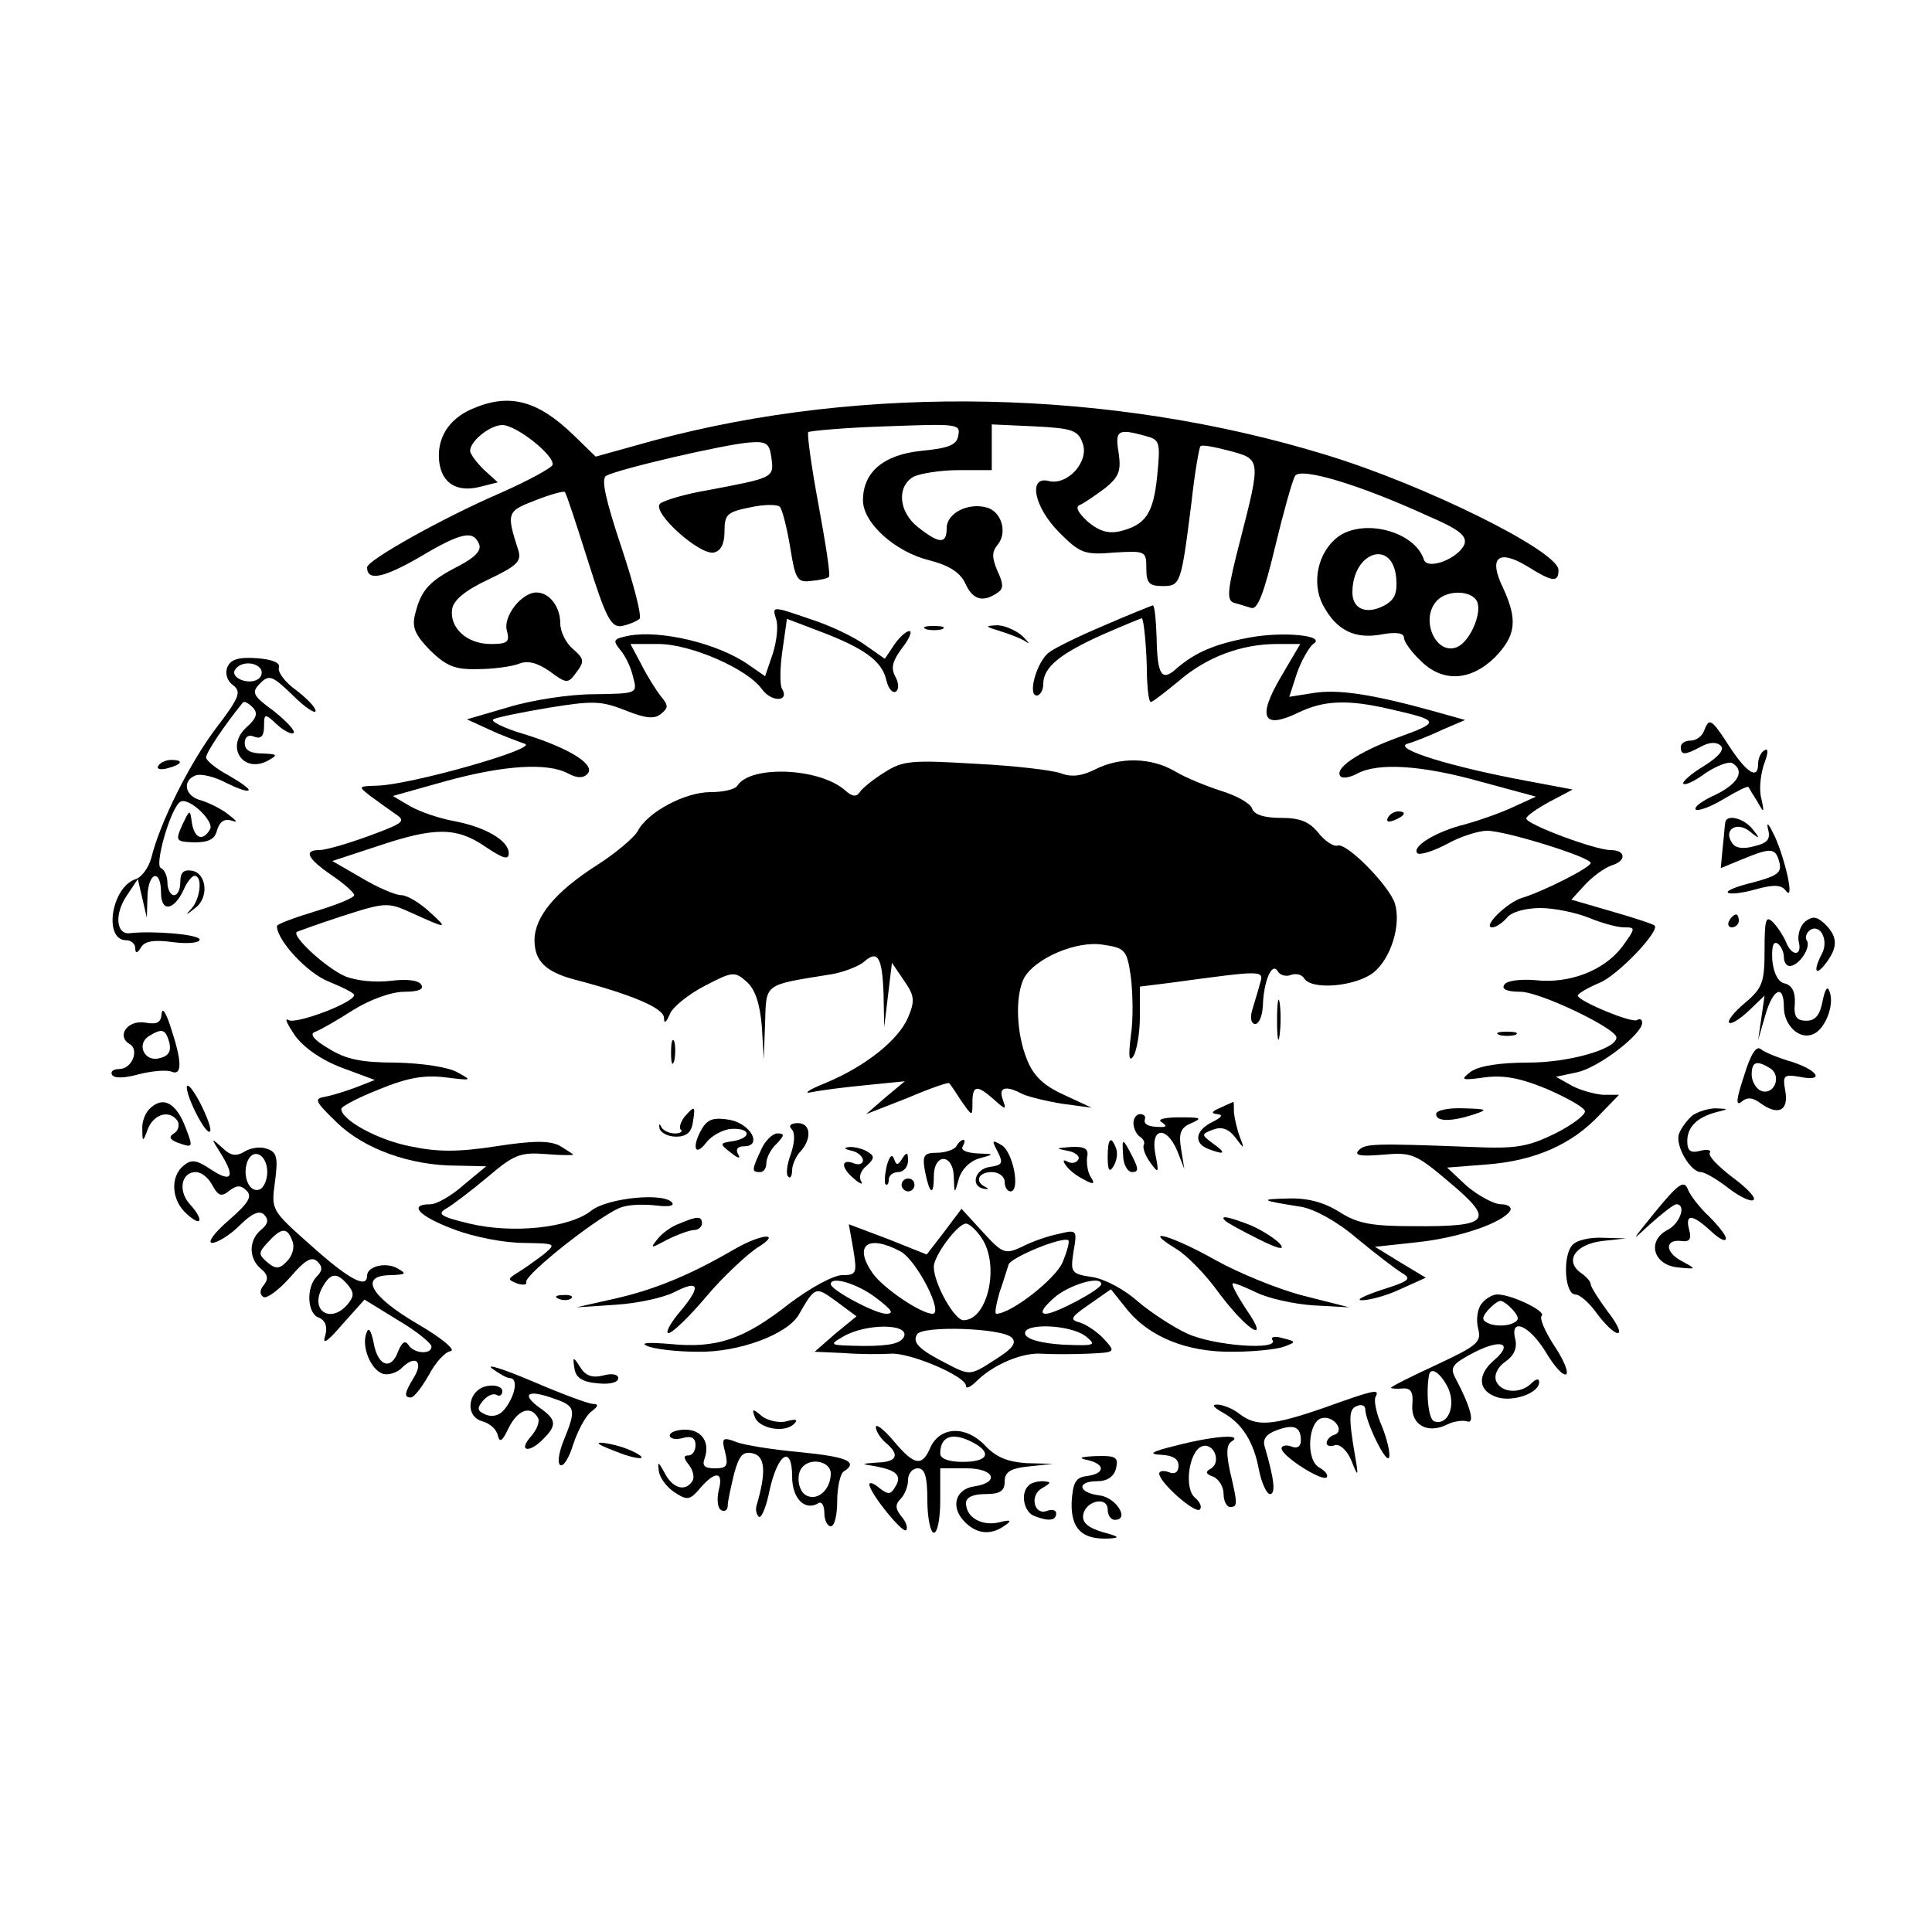 <?xml version="1.0" standalone="no"?>
<!DOCTYPE svg PUBLIC "-//W3C//DTD SVG 20010904//EN"
 "http://www.w3.org/TR/2001/REC-SVG-20010904/DTD/svg10.dtd">
<svg version="1.0" xmlns="http://www.w3.org/2000/svg"
 width="300pt" height="300pt" viewBox="0 0 300 300"
 preserveAspectRatio="xMidYMid meet">
<g transform="translate(0,300) scale(0.1,-0.1)"
fill="#000000" stroke="none">
<path d="M733 2365 c-37 -16 -55 -46 -51 -82 4 -33 27 -48 63 -39 l28 7 -22
20 c-11 11 -21 24 -21 29 0 15 31 40 50 40 22 0 82 -48 78 -62 -2 -5 -39 -25
-82 -44 -88 -38 -206 -104 -206 -115 0 -22 26 -16 80 15 67 40 85 43 94 21 4
-10 -7 -21 -32 -34 -45 -23 -58 -37 -67 -73 -6 -22 -1 -33 23 -58 25 -24 38
-30 74 -29 24 0 52 4 63 8 14 6 29 2 48 -11 27 -20 29 -20 42 -2 13 17 12 21
-5 36 -11 9 -20 27 -20 40 0 26 -17 48 -37 48 -23 0 -52 -37 -46 -59 5 -18 1
-21 -25 -21 -37 0 -64 25 -60 54 2 14 20 29 56 46 44 21 52 28 47 45 -19 59
-18 61 26 78 23 9 44 15 46 13 2 -1 18 -50 36 -107 28 -89 36 -104 53 -101 10
2 22 7 27 11 4 4 -9 54 -28 111 -24 72 -32 106 -24 111 16 10 188 50 224 52
26 2 30 -2 33 -25 4 -30 2 -30 -98 -49 -36 -6 -69 -16 -75 -21 -14 -13 61 -80
83 -76 11 2 17 13 17 33 0 26 4 30 39 37 22 5 43 5 47 1 4 -5 11 -33 16 -63 8
-50 11 -55 33 -52 13 1 25 4 27 6 3 2 -5 52 -16 112 -11 59 -18 110 -16 113 3
2 57 7 121 9 109 4 116 4 112 -14 -2 -15 -15 -20 -57 -24 -59 -6 -91 -33 -91
-77 0 -35 50 -80 103 -93 31 -8 48 -19 56 -36 11 -25 27 -30 49 -15 10 6 11
13 1 34 -9 21 -9 30 0 41 16 19 6 52 -17 58 -29 8 -62 -9 -62 -32 0 -25 -11
-25 -44 1 -31 24 -34 64 -7 79 11 5 42 10 70 10 l51 0 0 35 0 36 66 -3 c59 -3
68 -6 75 -26 11 -28 -23 -66 -52 -59 -33 9 -24 -40 16 -80 32 -32 39 -35 85
-31 49 3 50 2 50 -24 0 -23 4 -28 25 -28 28 0 29 2 45 129 5 46 12 86 14 88 2
3 22 -1 45 -7 49 -13 49 -13 17 -138 -20 -77 -22 -94 -10 -98 8 -2 20 -6 27
-8 10 -3 20 24 37 95 13 54 27 104 31 110 8 14 99 -13 206 -62 49 -21 61 -31
57 -44 -9 -22 -57 -41 -63 -24 -14 44 -94 65 -134 35 -30 -23 -41 -70 -23
-105 21 -40 50 -54 92 -46 22 4 34 2 34 -5 0 -6 11 -22 25 -35 34 -35 78 -33
116 4 33 34 36 58 13 108 -23 47 -8 61 37 34 40 -25 49 -26 49 -6 0 29 -207
132 -362 179 -333 102 -716 110 -1043 22 l-90 -25 -35 34 c-56 54 -100 65
-157 40z m1046 -42 c22 -6 23 -9 18 -61 -6 -60 -18 -77 -58 -87 -18 -4 -32 0
-50 15 -15 14 -20 23 -12 26 7 3 24 15 39 26 22 18 25 27 21 55 -6 35 -1 38
42 26z m389 -220 c2 -24 -2 -34 -18 -43 -28 -15 -50 -6 -50 20 0 63 62 84 68
23z m126 -38 c7 -19 -12 -62 -32 -70 -33 -13 -58 45 -30 73 17 17 55 15 62 -3z"/>
<path d="M1205 2039 c4 -10 1 -35 -5 -54 l-12 -35 -26 18 c-47 33 -136 54
-185 45 -25 -5 -26 -7 -14 -22 8 -9 17 -28 20 -42 7 -26 7 -26 -61 -27 -37 0
-96 -9 -132 -20 l-65 -19 35 -16 c19 -9 44 -18 55 -22 22 -7 -178 -64 -230
-65 -29 -1 -29 -1 -10 -16 11 -8 29 -21 39 -28 17 -11 13 -14 -41 -34 -33 -12
-67 -22 -77 -22 -25 0 -19 -13 19 -39 19 -13 35 -27 35 -31 0 -4 -27 -15 -60
-25 -33 -10 -60 -20 -60 -23 0 -22 47 -73 80 -86 22 -9 40 -18 40 -21 0 -12
-91 -46 -102 -39 -7 4 -2 -6 10 -24 14 -19 41 -38 73 -50 l51 -19 -28 -11
c-16 -6 -38 -13 -49 -15 -18 -3 -16 -7 18 -40 42 -41 114 -67 186 -67 l46 -1
-35 -29 c-19 -17 -42 -30 -52 -30 -35 0 -17 -19 37 -39 31 -12 79 -21 108 -21
51 -1 51 -1 31 -18 -12 -9 -30 -22 -40 -28 -16 -10 -16 -11 -1 -17 9 -3 16 -2
14 2 -3 12 122 110 150 117 13 4 36 4 53 2 16 -2 27 -1 24 4 -11 17 -101 8
-126 -12 -34 -27 -122 -36 -189 -20 -46 11 -51 15 -35 24 10 6 39 28 64 49 40
34 50 38 89 35 23 -2 43 -2 43 -1 0 1 -10 7 -21 14 -16 8 -41 8 -99 -1 -59 -9
-90 -9 -133 0 -51 10 -107 41 -107 58 0 4 27 18 60 31 44 18 70 22 102 18 41
-5 42 -5 18 8 -14 8 -54 14 -95 15 -54 0 -78 5 -105 22 -24 14 -30 23 -20 26
8 3 34 18 59 34 26 16 59 28 79 28 22 0 31 4 26 11 -4 7 -22 9 -47 6 -24 -3
-54 0 -71 7 -30 13 -84 63 -75 69 2 1 35 13 72 25 65 21 70 21 105 5 57 -26
59 -26 29 1 -15 14 -35 26 -44 26 -9 0 -37 12 -62 27 l-45 26 70 23 c89 30
123 30 168 -1 27 -18 36 -21 36 -10 0 20 -37 41 -85 50 -22 4 -52 14 -68 23
l-27 16 82 23 c91 25 158 29 190 12 13 -7 23 -8 30 -1 14 14 -27 40 -98 62
-31 9 -53 20 -48 23 5 3 44 11 86 18 68 11 81 11 119 -4 32 -13 46 -14 56 -5
11 9 11 13 -1 27 -7 9 -21 31 -30 49 l-17 32 43 0 c51 0 139 -39 161 -70 15
-21 44 -20 31 1 -3 6 -3 32 1 59 l7 49 50 -19 c69 -26 97 -46 104 -75 3 -14
10 -22 15 -19 5 3 5 13 -1 24 -7 13 -4 24 11 44 11 14 16 26 11 26 -5 0 -16
-10 -24 -22 l-14 -21 -30 21 c-16 12 -55 31 -87 41 -58 20 -58 20 -52 0z"/>
<path d="M1715 2029 c-38 -16 -77 -35 -86 -42 -19 -14 -34 -67 -19 -67 5 0 10
8 10 18 0 26 26 47 93 77 32 14 59 25 60 25 3 0 8 -50 8 -92 1 -21 3 -38 6
-38 3 0 22 15 44 33 43 37 97 57 152 57 l36 0 -30 -51 c-37 -63 -28 -82 26
-56 41 20 78 21 143 6 79 -18 79 -20 13 -44 -63 -23 -101 -49 -89 -61 4 -3 15
-1 26 5 32 17 100 13 192 -13 l85 -23 -35 -16 c-19 -9 -53 -21 -75 -27 -45
-11 -84 -35 -74 -45 4 -3 24 3 45 14 21 12 50 21 63 21 29 0 161 -41 161 -50
0 -7 -73 -44 -106 -54 -24 -7 -63 -46 -47 -46 6 0 16 7 23 15 7 9 29 15 52 15
21 0 55 -7 75 -15 19 -8 44 -15 55 -15 18 0 18 -1 -3 -30 -28 -37 -82 -58
-135 -52 -24 2 -45 -1 -48 -7 -5 -7 4 -11 25 -11 30 0 149 -57 149 -71 0 -18
-74 -39 -137 -39 -44 0 -76 -5 -89 -14 -17 -13 -15 -14 21 -9 30 4 56 -1 97
-18 30 -13 57 -28 59 -34 2 -5 -18 -21 -46 -35 -43 -21 -61 -24 -130 -21 -154
6 -165 5 -175 -5 -8 -8 2 -10 37 -7 45 4 51 2 105 -44 69 -58 62 -68 -57 -67
-65 0 -87 4 -115 22 -24 15 -49 22 -80 21 -46 -1 -43 -3 21 -13 21 -4 56 -23
86 -49 28 -23 59 -47 69 -53 17 -10 13 -13 -31 -27 -27 -9 -41 -16 -30 -16 11
0 38 7 59 17 l40 18 -40 24 -39 24 65 7 c66 7 133 30 145 49 3 5 -3 10 -14 10
-11 0 -35 13 -53 28 l-31 29 64 5 c73 6 130 31 173 77 l30 31 -25 0 c-13 1
-35 7 -48 14 l-25 14 33 7 c33 7 101 59 101 77 0 5 -4 7 -8 4 -9 -5 -92 30
-92 38 0 3 15 12 34 20 29 12 95 82 85 89 -2 2 -32 12 -67 22 l-62 18 21 23
c12 13 30 26 41 30 24 7 23 24 -1 24 -24 0 -131 40 -131 49 0 4 16 15 36 26
l36 19 -69 13 c-119 22 -210 50 -188 58 11 3 36 13 55 22 l35 15 -50 14 c-94
26 -147 34 -185 28 l-38 -6 12 37 c7 20 19 40 25 45 22 13 -46 20 -99 10 -54
-10 -84 -23 -113 -48 -23 -21 -30 -11 -31 48 -1 27 -3 50 -6 50 -3 -1 -36 -14
-75 -31z"/>
<path d="M1438 2023 c6 -2 18 -2 25 0 6 3 1 5 -13 5 -14 0 -19 -2 -12 -5z"/>
<path d="M1553 2020 c16 -5 34 -12 41 -17 6 -4 3 0 -7 10 -11 9 -29 17 -41 16
-17 -1 -16 -2 7 -9z"/>
<path d="M353 1964 c-4 -10 0 -22 9 -28 13 -10 10 -19 -26 -66 -41 -54 -88
-148 -101 -202 -4 -15 -15 -30 -24 -33 -38 -12 -51 -95 -15 -95 8 0 14 -6 14
-12 0 -9 3 -9 9 1 6 10 21 12 50 8 23 -3 41 -1 41 4 0 8 -72 14 -108 10 -21
-3 -25 28 -6 57 l18 27 7 -30 7 -30 1 33 c1 38 21 44 21 6 0 -31 20 -28 35 4
5 12 13 22 17 22 13 0 9 -35 -4 -50 -11 -12 -10 -12 5 0 22 16 18 54 -5 58
-13 2 -18 -3 -18 -17 0 -12 -4 -21 -10 -21 -5 0 -10 9 -10 19 0 11 -5 21 -10
23 -11 3 15 94 30 103 13 8 54 -31 46 -43 -11 -19 -24 -14 -28 10 -3 22 -3 22
-15 -3 -11 -25 -10 -26 19 -27 22 0 32 5 35 19 4 13 11 18 22 15 11 -4 9 -1
-4 9 -11 9 -30 18 -42 22 -26 6 -31 31 -9 39 8 3 29 -2 46 -11 18 -9 34 -15
36 -12 2 2 -12 12 -31 23 -19 10 -35 23 -35 28 0 7 27 48 57 85 2 3 9 -1 15
-7 9 -9 7 -17 -10 -32 -33 -31 -3 -73 36 -50 14 8 12 9 -10 10 -19 0 -28 5
-28 16 0 10 6 14 15 10 10 -4 15 1 15 16 0 20 1 21 20 3 11 -10 23 -16 26 -13
3 3 -11 18 -31 34 -33 24 -35 29 -21 43 14 14 19 12 51 -19 19 -19 35 -29 35
-24 0 6 -14 20 -31 33 -17 12 -28 28 -26 34 3 8 -10 13 -34 15 -29 2 -41 -2
-46 -14z m52 -3 c3 -5 1 -13 -5 -16 -15 -9 -43 3 -35 15 8 13 32 13 40 1z"/>
<path d="M2646 1865 c-3 -8 -12 -15 -21 -15 -8 0 -15 -4 -15 -10 0 -13 6 -13
32 1 13 7 24 7 30 1 6 -6 -3 -17 -27 -32 -20 -12 -34 -25 -31 -27 3 -3 19 5
35 17 17 11 35 18 41 15 20 -12 9 -32 -26 -49 -20 -9 -34 -19 -31 -23 4 -3 23
4 43 16 20 12 38 21 39 19 1 -2 7 -12 14 -23 10 -18 11 -18 6 5 -4 14 -1 38 4
53 7 18 7 26 1 22 -6 -3 -10 -13 -10 -21 0 -25 -17 -15 -44 26 -29 45 -32 46
-40 25z"/>
<path d="M246 1811 c-4 -5 3 -7 14 -4 23 6 26 13 6 13 -8 0 -17 -4 -20 -9z"/>
<path d="M1374 1801 c-18 -11 -35 -25 -39 -31 -5 -8 -12 -7 -23 3 -40 35 -147
39 -167 7 -4 -6 -22 -10 -42 -10 -39 0 -98 -31 -113 -61 -6 -10 -34 -34 -64
-53 -64 -41 -96 -80 -96 -116 0 -32 17 -49 62 -61 88 -23 138 -44 139 -59 0
-10 3 -9 9 5 4 11 29 31 54 44 44 23 47 23 66 6 13 -12 20 -34 23 -69 l3 -51
2 56 c2 63 -3 59 102 76 19 3 42 12 51 19 22 20 29 8 31 -50 l1 -51 6 50 6 50
19 -28 c16 -23 17 -31 6 -57 -15 -35 -66 -76 -129 -102 -25 -10 -35 -17 -21
-14 14 3 53 8 85 11 l60 6 -30 -25 -30 -26 64 25 c35 15 64 25 65 23 2 -2 10
-14 19 -28 17 -24 17 -24 17 -2 0 27 7 28 33 5 19 -17 20 -17 14 0 -7 19 5 22
31 8 9 -4 37 -11 62 -15 l45 -6 -43 20 c-31 14 -47 29 -57 54 -17 41 -19 99
-5 127 17 31 82 59 123 52 34 -5 37 -8 43 -50 3 -25 4 -66 0 -91 -4 -32 -3
-42 4 -32 5 8 10 36 10 61 l0 47 48 6 c148 20 145 20 138 -3 -3 -12 -9 -30
-12 -41 -3 -11 -1 -20 5 -20 6 0 11 12 12 28 1 38 14 69 23 54 3 -6 13 -9 20
-6 8 3 17 1 21 -5 11 -19 80 -13 108 9 27 22 43 74 33 107 -9 28 -75 95 -89
90 -6 -2 -20 7 -30 20 -14 17 -28 23 -58 23 -26 0 -42 5 -45 15 -3 8 -25 20
-48 27 -22 7 -54 20 -71 30 -37 22 -86 23 -125 3 -20 -10 -36 -12 -52 -6 -13
5 -72 12 -133 15 -99 6 -113 5 -141 -13z"/>
<path d="M2155 1730 c-3 -6 1 -7 9 -4 18 7 21 14 7 14 -6 0 -13 -4 -16 -10z"/>
<path d="M2679 1723 c-1 -5 -2 -22 -4 -39 l-3 -32 34 14 c44 18 51 18 57 -5 4
-16 -3 -21 -40 -31 -25 -6 -43 -13 -40 -16 3 -3 22 -1 43 5 29 8 40 7 47 -2
14 -19 0 46 -17 84 -9 19 -13 24 -11 13 5 -17 0 -23 -21 -28 -18 -5 -30 -3
-35 6 -13 20 8 33 28 17 16 -13 17 -12 4 4 -14 17 -40 23 -42 10z"/>
<path d="M2685 1570 c-3 -5 -1 -10 4 -10 6 0 11 5 11 10 0 6 -2 10 -4 10 -3 0
-8 -4 -11 -10z"/>
<path d="M2740 1525 c0 -50 -3 -59 -30 -82 -17 -14 -28 -28 -25 -31 3 -3 16 5
30 18 l25 24 -5 -35 -5 -34 11 38 c12 42 29 50 29 13 0 -28 24 -51 45 -42 19
7 34 46 26 66 -3 10 -7 5 -11 -15 -4 -21 -11 -30 -25 -30 -15 0 -20 6 -18 27
1 17 -4 28 -16 31 -10 2 -17 16 -19 36 -1 20 1 30 8 26 5 -3 10 -13 10 -21 0
-8 4 -14 9 -14 14 0 33 28 27 39 -4 5 -1 13 5 17 16 10 29 -17 18 -37 -14 -27
-10 -36 6 -15 19 25 19 41 -1 61 -13 12 -19 13 -31 4 -8 -7 -12 -21 -10 -31 6
-23 -11 -24 -20 0 -4 9 -13 23 -20 30 -11 11 -13 4 -13 -43z"/>
<path d="M1983 1415 c0 -27 2 -38 4 -22 2 15 2 37 0 50 -2 12 -4 0 -4 -28z"/>
<path d="M251 1426 c-1 -14 -7 -17 -25 -14 -27 5 -46 -20 -25 -33 16 -9 4 -39
-16 -39 -9 0 -14 -4 -11 -9 4 -6 20 -5 42 1 20 5 42 7 50 4 17 -7 17 15 -1 69
-7 22 -13 32 -14 21z m12 -45 c3 -13 -1 -21 -15 -24 -23 -7 -37 21 -17 34 21
13 26 11 32 -10z"/>
<path d="M2328 1393 c6 -2 18 -2 25 0 6 3 1 5 -13 5 -14 0 -19 -2 -12 -5z"/>
<path d="M1042 1365 c0 -16 2 -22 5 -12 2 9 2 23 0 30 -3 6 -5 -1 -5 -18z"/>
<path d="M2708 1329 c-12 -36 -13 -47 -4 -40 9 8 18 7 31 -3 27 -19 43 -10 37
21 -4 23 -2 25 22 21 39 -8 31 9 -11 23 -21 6 -43 15 -49 20 -7 6 -16 -9 -26
-42z m41 12 c18 -12 6 -42 -14 -35 -8 3 -15 15 -15 25 0 21 8 23 29 10z"/>
<path d="M290 1312 c0 -17 30 -75 36 -69 3 3 -4 22 -15 44 -11 21 -20 32 -21
25z"/>
<path d="M232 1278 c-7 -7 -12 -21 -11 -32 0 -20 1 -20 9 2 10 23 34 29 46 11
3 -6 1 -15 -6 -19 -8 -5 -7 -9 5 -14 25 -9 25 -8 14 21 -15 41 -36 52 -57 31z"/>
<path d="M1895 1280 c-14 -6 -15 -9 -5 -10 10 -1 7 -5 -7 -12 -27 -13 -30 -33
-7 -42 26 -10 29 -7 8 8 -19 14 -19 15 0 22 13 5 24 1 34 -12 14 -19 15 -19 7
1 -4 11 -8 28 -9 38 0 9 0 17 -1 16 0 0 -9 -4 -20 -9z"/>
<path d="M1063 1266 c-6 -8 -9 -17 -6 -20 4 -3 -1 -6 -9 -6 -9 0 -19 5 -21 10
-3 6 -4 5 -3 -2 2 -7 13 -13 26 -13 16 0 24 7 26 23 4 25 3 26 -13 8z"/>
<path d="M2230 1270 c0 -12 24 -12 60 0 21 7 19 8 -17 9 -24 1 -43 -3 -43 -9z"/>
<path d="M2628 1268 c-8 -7 -18 -20 -21 -29 -6 -18 18 -59 34 -59 6 0 25 -11
43 -25 18 -14 36 -22 39 -18 4 3 -11 19 -33 35 -22 17 -38 33 -35 38 3 4 -4 6
-15 3 -15 -4 -20 0 -20 15 0 22 15 37 45 45 20 5 20 5 -1 6 -11 0 -27 -5 -36
-11z"/>
<path d="M1091 1249 c-17 -28 -13 -47 5 -24 8 11 26 21 39 22 31 2 33 -14 3
-19 -21 -3 -21 -4 -3 -18 11 -9 16 -10 11 -2 -4 7 -1 12 9 12 29 0 12 34 -21
41 -24 4 -34 2 -43 -12z"/>
<path d="M1760 1256 c0 -8 5 -18 10 -21 6 -4 8 -9 6 -13 -2 -4 2 -16 10 -27
13 -18 14 -17 8 13 -8 41 17 45 34 5 l11 -28 -5 31 c-4 24 -1 33 16 40 18 8
15 9 -19 9 -22 0 -34 -3 -28 -7 9 -6 9 -8 0 -8 -20 0 -28 4 -25 13 1 4 -2 7
-8 7 -5 0 -10 -6 -10 -14z"/>
<path d="M1229 1247 c6 -6 5 -21 -1 -39 -6 -16 -8 -32 -4 -35 3 -4 6 1 6 10 0
8 6 22 13 29 18 20 16 44 -4 44 -11 0 -15 -4 -10 -9z"/>
<path d="M1182 1215 c-15 -32 -15 -35 -2 -35 6 0 10 6 10 14 0 8 7 22 16 30
12 13 13 16 1 16 -7 0 -19 -11 -25 -25z"/>
<path d="M344 1207 c22 -36 15 -44 -18 -22 -21 14 -29 15 -41 5 -21 -17 -19
-54 5 -75 24 -22 27 -9 4 16 -18 21 -12 49 10 49 9 0 20 -9 26 -21 9 -16 14
-18 26 -8 12 9 18 9 27 0 9 -9 3 -19 -28 -46 -22 -19 -33 -34 -26 -35 8 0 28
12 43 27 19 19 31 24 38 17 8 -8 6 -15 -5 -24 -19 -16 -19 -44 0 -60 11 -9 12
-16 5 -25 -7 -8 -7 -15 -1 -19 5 -3 23 10 41 30 23 27 34 34 43 25 8 -8 8 -14
-1 -23 -17 -17 -15 -58 3 -64 10 -4 14 -14 10 -28 -5 -15 3 -10 27 18 l34 38
52 -32 c29 -17 52 -36 52 -41 0 -13 -28 -11 -36 3 -5 7 -10 4 -16 -11 -11 -30
-32 -22 -38 15 -4 19 -8 24 -11 14 -8 -20 6 -56 25 -63 8 -3 23 1 31 10 21 20
33 8 17 -17 -14 -23 -15 -30 -4 -30 5 0 17 16 28 35 10 19 25 36 34 37 8 2
-15 21 -53 43 -73 43 -90 75 -39 75 22 1 24 2 10 10 -18 11 -48 4 -48 -11 0
-21 -29 -5 -87 47 -62 55 -62 55 -56 99 5 37 3 46 -12 51 -10 4 -25 2 -35 -4
-13 -8 -22 -7 -35 6 -18 16 -18 16 -1 -11z m71 -27 c0 -13 -6 -25 -12 -27 -16
-6 -27 21 -19 43 9 23 31 11 31 -16z m39 -107 c4 -9 0 -23 -8 -31 -12 -13 -18
-13 -31 -2 -14 12 -14 15 1 31 21 23 30 24 38 2z m86 -68 c10 -12 10 -18 0
-30 -26 -31 -59 -11 -40 25 13 24 23 25 40 5z"/>
<path d="M1485 1220 c-3 -5 -17 -10 -30 -10 -20 0 -23 -4 -19 -27 7 -37 14
-42 14 -10 0 37 30 36 31 0 1 -28 1 -28 8 -3 4 14 17 27 31 31 25 7 25 7 -3 8
-16 1 -26 5 -22 11 3 6 4 10 1 10 -3 0 -8 -4 -11 -10z"/>
<path d="M1549 1212 c9 -18 8 -21 -12 -24 -23 -3 -31 -30 -9 -34 7 -1 8 0 2 3
-17 8 -11 23 10 23 11 0 20 -7 20 -15 0 -8 4 -15 9 -15 16 0 4 62 -14 72 -15
9 -15 7 -6 -10z"/>
<path d="M1720 1203 c0 -21 3 -24 9 -14 5 8 7 20 4 28 -8 21 -13 15 -13 -14z"/>
<path d="M1744 1206 c0 -14 7 -26 14 -26 10 0 10 5 1 23 -16 31 -17 31 -15 3z"/>
<path d="M1323 1213 c9 -2 17 -9 17 -15 0 -5 -7 -8 -15 -4 -20 7 -19 -8 2 -25
9 -8 14 -9 10 -3 -4 7 0 17 9 24 12 11 12 15 2 21 -7 5 -20 8 -28 8 -11 -1
-10 -3 3 -6z"/>
<path d="M1658 1213 c12 -2 20 -9 16 -14 -3 -5 -10 -6 -16 -3 -7 4 -8 2 -4 -4
4 -7 16 -17 28 -23 16 -9 19 -8 12 3 -5 7 -7 21 -6 31 3 13 -3 17 -25 16 -24
-2 -25 -2 -5 -6z"/>
<path d="M1377 1190 c-3 -13 -4 -26 -2 -29 3 -2 5 1 5 7 0 7 7 12 15 12 8 0
15 8 15 18 0 13 -2 14 -9 3 -7 -11 -9 -11 -13 0 -3 8 -7 3 -11 -11z"/>
<path d="M1400 1160 c0 -5 5 -10 10 -10 6 0 10 5 10 10 0 6 -4 10 -10 10 -5 0
-10 -4 -10 -10z"/>
<path d="M2570 1118 c-37 -46 -39 -48 -9 -20 19 17 38 32 42 32 16 0 6 -30
-14 -40 -32 -17 -22 -54 16 -58 30 -3 30 -3 6 10 -26 14 -26 34 0 31 12 -2 16
3 12 17 -7 26 5 25 34 -2 13 -12 23 -17 23 -11 0 5 -12 20 -26 34 -14 13 -29
32 -33 42 -6 15 -14 10 -51 -35z"/>
<path d="M1466 1087 l-27 -35 -60 24 -61 23 7 -39 c6 -37 5 -40 -17 -40 -14 0
-50 -20 -82 -44 -71 -56 -113 -70 -185 -63 -34 3 -48 2 -36 -3 11 -5 47 -9 79
-9 64 -1 138 27 156 57 26 45 26 45 59 21 l31 -23 -33 -27 -32 -28 45 -2 c25
-2 57 -2 73 -1 30 2 117 -35 117 -50 0 -5 7 -2 16 7 26 26 71 45 101 43 15 -1
48 -1 72 0 43 2 44 2 26 22 -10 11 -26 22 -37 26 -18 5 -16 8 14 29 l33 23 24
-30 c35 -44 94 -68 166 -67 33 0 69 4 79 8 19 7 19 8 -2 13 -12 4 -20 2 -16
-3 10 -16 -90 -9 -132 10 -22 10 -57 33 -77 50 -20 18 -51 35 -71 38 -33 5
-34 7 -29 40 6 33 5 34 -23 27 -16 -3 -42 -12 -57 -20 -26 -12 -30 -11 -61 23
l-33 36 -27 -36z m58 -9 c29 -42 10 -128 -28 -128 -14 0 -46 57 -46 83 0 17
37 67 50 67 5 0 16 -10 24 -22z m126 -38 c-11 -26 -80 -80 -103 -80 -3 0 0 15
5 33 6 17 12 37 14 43 2 11 85 45 93 38 2 -2 -2 -17 -9 -34z m-252 17 c25 -13
68 -97 50 -97 -18 0 -77 40 -93 63 -30 43 -8 61 43 34z m-38 -72 c25 -19 29
-25 16 -25 -17 0 -86 37 -86 46 0 13 41 1 70 -21z m350 21 c0 -8 -71 -46 -86
-46 -10 0 -5 9 13 25 23 20 73 35 73 21z m-306 -81 c-5 -11 -21 -15 -63 -15
-54 1 -55 1 -31 15 35 20 101 20 94 0z m167 -2 c8 -8 2 -17 -27 -35 -37 -24
-38 -24 -73 -6 -43 22 -55 33 -47 46 8 14 132 10 147 -5z m115 2 c17 -14 15
-15 -35 -13 -33 2 -56 8 -59 16 -6 18 69 16 94 -3z"/>
<path d="M1055 1100 c-12 -4 -27 -15 -34 -24 -12 -15 -11 -15 15 -1 16 8 35
15 42 15 6 0 12 5 12 10 0 12 -7 12 -35 0z"/>
<path d="M1902 1105 c2 -3 26 -16 52 -29 30 -15 42 -18 34 -8 -7 8 -27 21 -45
29 -33 13 -50 17 -41 8z"/>
<path d="M1140 1060 c-67 -39 -122 -62 -183 -76 l-62 -14 61 4 c33 2 75 11 92
20 39 20 41 8 6 -33 -14 -17 -21 -31 -16 -31 6 0 32 25 59 57 26 31 62 64 78
75 41 25 8 23 -35 -2z"/>
<path d="M1826 1061 c17 -10 47 -41 67 -69 44 -59 81 -81 42 -25 -13 20 -23
38 -21 40 1 2 18 -5 37 -14 18 -9 58 -18 89 -20 l55 -3 -71 18 c-39 10 -100
35 -136 55 -67 38 -119 53 -62 18z"/>
<path d="M2441 1066 c-15 -18 -11 -76 5 -76 7 0 22 -13 34 -30 12 -16 26 -30
32 -30 6 0 -1 15 -16 34 -14 19 -26 38 -26 42 0 4 -7 12 -16 18 -25 19 -7 44
34 49 l37 4 -36 1 c-21 1 -42 -4 -48 -12z"/>
<path d="M868 983 c7 -3 16 -2 19 1 4 3 -2 6 -13 5 -11 0 -14 -3 -6 -6z"/>
<path d="M2301 976 c-7 -8 -9 -25 -6 -38 6 -22 0 -27 -64 -57 -39 -18 -71 -34
-71 -36 0 -1 8 -2 18 -1 13 1 17 -6 15 -26 -2 -31 24 -45 54 -30 10 5 24 7 31
5 13 -5 5 24 -18 67 -9 17 -5 22 29 40 43 22 62 14 30 -13 -25 -22 -24 -46 4
-56 24 -9 67 5 67 23 0 6 -5 5 -12 -2 -17 -17 -48 -15 -55 4 -3 9 2 21 15 30
13 9 18 21 15 34 -9 35 21 23 47 -19 13 -22 27 -38 32 -35 4 3 -4 23 -19 45
-14 22 -23 42 -19 46 7 7 -47 33 -69 33 -7 0 -18 -6 -24 -14z m49 -11 c10 -12
9 -16 -4 -21 -9 -3 -23 -3 -32 0 -13 5 -14 9 -4 21 7 8 16 15 20 15 4 0 13 -7
20 -15z m-101 -121 c12 -28 -1 -58 -22 -51 -9 3 -13 44 -8 72 3 14 19 2 30
-21z"/>
<path d="M764 875 c11 -8 23 -15 28 -15 12 0 9 -24 -6 -45 -8 -12 -19 -16 -31
-12 -14 6 -15 10 -5 22 7 8 16 12 21 9 5 -3 9 0 9 6 0 6 -10 10 -22 8 -31 -4
-38 -47 -9 -55 11 -3 22 -12 24 -22 3 -12 7 -9 17 12 14 28 34 35 45 16 4 -5
-1 -19 -11 -30 -20 -23 -2 -26 20 -3 21 21 20 30 -6 48 -29 21 -19 29 20 15
36 -12 37 -17 18 -64 -8 -19 -11 -37 -6 -40 5 -3 14 12 20 32 7 21 19 44 28
51 11 8 12 12 3 12 -7 0 -50 16 -94 35 -45 19 -73 28 -63 20z"/>
<path d="M892 875 c2 -14 12 -21 36 -23 18 -2 32 1 32 8 0 6 -10 8 -24 4 -17
-4 -27 0 -35 13 -11 17 -12 17 -9 -2z"/>
<path d="M2056 814 c-81 -28 -105 -30 -132 -9 -10 8 -26 14 -34 14 -9 0 -6 -4
8 -12 31 -17 49 -46 57 -90 4 -20 12 -37 17 -37 9 0 7 22 -8 73 -4 12 2 20 18
26 27 10 38 6 38 -16 0 -9 -6 -13 -15 -9 -8 3 -15 1 -15 -3 0 -12 63 -52 70
-45 3 3 -2 10 -11 15 -22 11 -18 73 4 77 18 4 36 -20 19 -26 -7 -2 -12 -8 -12
-13 0 -4 6 -6 13 -3 7 2 18 -7 25 -23 11 -28 12 -27 6 7 -10 59 -10 73 4 77 6
3 12 0 12 -5 0 -19 33 -87 37 -75 2 6 -3 28 -11 48 -9 20 -13 41 -10 46 7 13
-2 11 -80 -17z"/>
<path d="M1172 800 c6 -18 46 -26 61 -11 7 7 3 8 -12 4 -11 -3 -29 1 -38 8
-14 12 -16 12 -11 -1z"/>
<path d="M1360 784 c0 -6 7 -17 15 -24 23 -19 18 -30 -12 -31 -27 -2 -27 -2
-3 -6 33 -6 41 -15 30 -32 -7 -12 -11 -12 -24 -2 -9 8 -16 10 -16 6 0 -13 52
-77 57 -71 3 3 0 13 -7 21 -10 12 -10 19 -2 27 7 7 12 20 12 30 0 10 7 18 15
18 11 0 15 -12 15 -50 0 -27 5 -50 10 -50 6 0 10 23 10 50 l0 50 41 0 c43 0
52 -22 12 -28 -29 -4 -37 -31 -17 -53 19 -21 42 -24 64 -8 12 8 10 10 -9 5
-27 -6 -51 8 -51 30 0 9 11 14 30 14 23 0 30 5 30 19 0 15 8 21 38 24 l37 4
-41 1 c-29 2 -47 9 -64 27 -30 32 -70 30 -85 -2 -13 -31 -25 -29 -57 9 -15 18
-28 28 -28 22z m151 -24 c30 -16 23 -30 -16 -30 -22 0 -35 5 -35 13 0 27 19
34 51 17z"/>
<path d="M1040 771 c0 -5 9 -7 20 -4 14 4 20 0 20 -11 0 -9 -5 -16 -11 -16 -8
0 -8 -4 1 -15 6 -8 9 -19 5 -25 -11 -17 -31 -11 -43 13 -10 18 -11 18 -9 3 1
-10 12 -25 24 -33 20 -13 24 -13 40 6 24 28 37 26 29 -3 -3 -14 -2 -28 4 -31
5 -3 10 0 10 7 0 7 5 29 10 50 8 29 14 35 30 31 18 -5 20 -29 5 -80 -2 -6 -1
-14 3 -18 4 -4 12 15 17 41 13 58 35 71 35 21 0 -34 20 -54 41 -41 5 3 9 -4 9
-15 0 -12 5 -21 10 -21 6 0 10 18 10 39 0 22 5 43 10 46 24 15 5 23 -67 30
-43 4 -88 11 -100 16 -21 8 -23 6 -17 -16 5 -21 3 -25 -16 -25 -16 0 -20 4
-16 15 9 25 -4 45 -30 45 -13 0 -24 -4 -24 -9z m250 -59 c0 -24 -19 -42 -36
-35 -15 5 -19 35 -7 46 14 14 43 7 43 -11z"/>
<path d="M1825 755 c-37 -9 -43 -13 -22 -14 18 -1 27 -6 27 -17 0 -10 -6 -14
-15 -10 -8 3 -15 2 -15 -2 0 -14 56 -63 63 -56 4 4 0 12 -7 18 -18 14 -10 72
10 80 18 7 31 -23 15 -34 -10 -5 -9 -9 3 -13 9 -4 16 -16 16 -27 0 -11 5 -20
10 -20 12 0 12 4 0 55 -6 28 -6 42 3 47 18 12 -31 8 -88 -7z"/>
<path d="M930 758 c3 -3 21 -10 40 -17 19 -6 30 -7 25 -2 -6 5 -23 13 -40 17
-16 4 -28 5 -25 2z"/>
<path d="M1688 733 c28 -6 29 -21 0 -25 -18 -2 -22 -10 -24 -41 -1 -41 16 -58
58 -56 18 1 16 3 -10 10 -23 7 -32 15 -30 27 4 22 38 29 38 8 0 -9 5 -16 11
-16 24 0 2 35 -24 38 -33 4 -36 22 -3 22 15 0 26 7 29 20 4 17 0 20 -31 19
-24 -1 -29 -3 -14 -6z"/>
<path d="M1597 693 c-13 -12 -7 -41 9 -47 23 -9 34 -7 34 4 0 5 -6 7 -14 4
-20 -8 -28 24 -8 35 15 9 15 10 1 11 -9 0 -19 -3 -22 -7z"/>
</g>
</svg>
